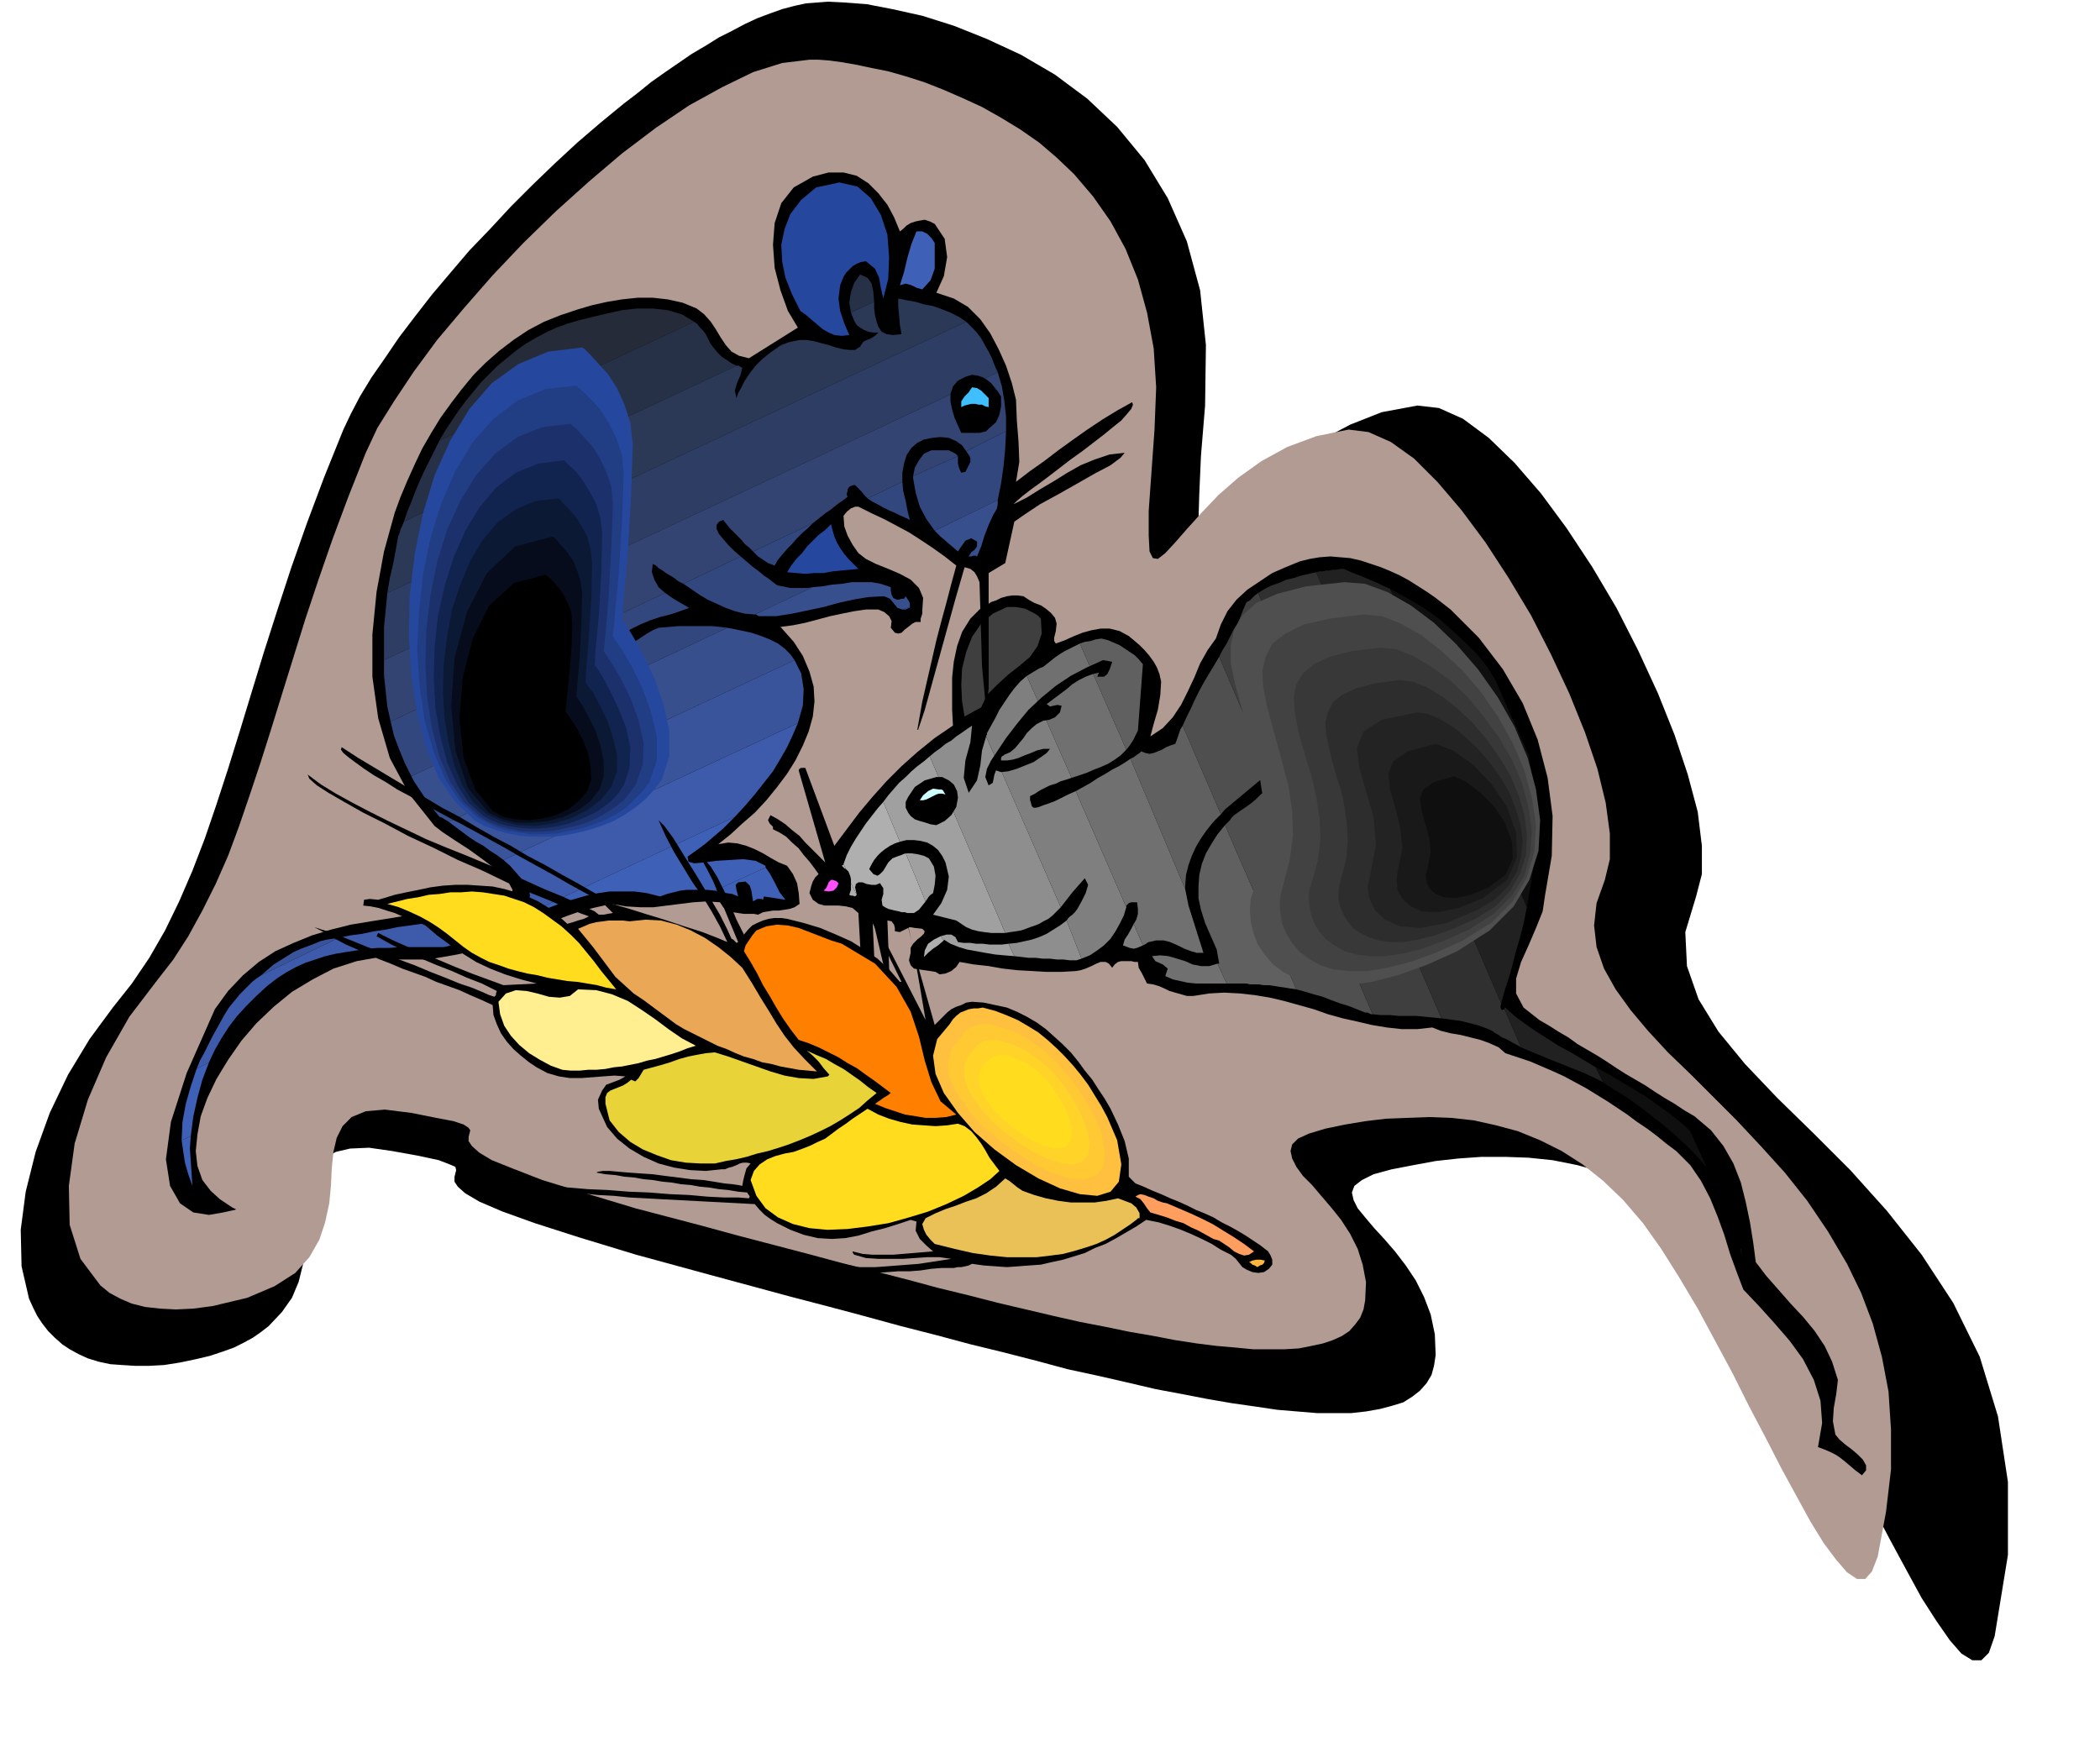 <svg xmlns="http://www.w3.org/2000/svg" fill-rule="evenodd" height="2.107in" preserveAspectRatio="none" stroke-linecap="round" viewBox="0 0 2532 2107" width="2.532in"><style>.pen1{stroke:none}.brush2{fill:#000}.brush5{fill:#afafaf}.brush11{fill:#4f4f4f}.brush12{fill:#3f3f3f}.brush15{fill:#0f0f0f}.brush31{fill:#3f60b7}.brush32{fill:#26479e}.brush39{fill:#ffdd1e}</style><path class="pen1 brush2" d="m414 518-23 57-21 56-19 54-17 52-16 50-15 49-14 46-14 45-14 43-14 41-15 39-16 37-17 35-19 33-21 31-23 29-28 38-26 43-22 46-17 47-12 48-6 46 1 44 9 39 5 11 5 10 6 9 7 9 8 8 9 8 9 6 11 6 11 5 13 4 14 3 14 1 16 1h17l18-1 19-3 19-4 17-4 15-5 14-5 12-6 11-6 10-7 9-7 16-17 12-17 8-19 5-20 3-19 2-20 1-19 1-18 2-16 4-15 5-13 9-10 13-7 17-4 23-1 28 4 33 6 23 5 13 5 7 3 1 4-1 4-1 4v6l4 6 9 8 17 10 28 12 39 14 53 17 69 21 88 24 48 13 48 13 46 12 45 12 44 12 43 11 41 11 41 10 39 10 37 10 37 8 35 8 34 8 32 6 31 6 29 5 28 4 27 4 24 2 24 2h41l18-2 17-3 15-4 13-4 11-7 9-7 8-9 6-10 3-11 2-13-1-25-5-24-8-21-10-20-12-18-13-17-13-15-12-13-11-13-9-11-5-10-2-9 3-8 9-7 14-7 22-6 26-5 27-5 27-3 28-2h29l28 1 29 3 30 6 29 8 28 12 29 14 28 18 27 22 27 25 25 30 25 34 24 38 23 41 24 42 23 43 22 43 22 42 21 40 20 37 18 33 18 28 16 23 14 16 13 8h11l9-9 7-20 16-98v-88l-12-79-22-72-32-65-38-58-42-53-44-49-45-45-43-42-39-41-32-39-24-39-14-40-2-41 13-43 7-27v-34l-5-41-12-45-16-48-20-50-24-52-26-51-29-49-31-47-31-42-32-37-31-30-31-23-29-13-26-3-43 8-38 15-34 18-30 22-26 23-23 23-19 21-15 18-13 14-10 7h-7l-4-9-2-20 1-33 2-46 5-61 1-73-7-66-16-59-23-52-28-46-33-40-36-34-39-29-41-24-41-19-40-16-38-12-36-8-31-6-27-2-20-1-13 1-13 1-14 3-15 4-14 5-16 6-15 7-15 8-16 8-16 10-17 10-16 11-16 11-17 12-16 13-17 13-28 23-28 24-27 25-27 26-26 26-25 27-25 26-23 27-22 26-21 27-19 25-17 25-16 23-14 23-11 21-9 19z"/><path class="pen1" style="fill:#b29b93" d="m441 546-21 53-19 51-17 49-16 48-14 45-14 45-13 42-13 41-13 39-13 38-13 35-15 34-16 32-17 31-18 28-21 27-32 42-28 49-22 51-16 53-7 51 1 47 13 41 24 32 11 9 13 7 14 6 16 4 18 2 19 1 21-1 23-3 42-10 33-14 25-16 17-19 12-21 7-21 5-23 2-21 1-21 2-20 4-17 7-14 11-11 17-7 23-2 32 4 30 6 21 4 12 4 6 4 2 3-1 4-1 4v5l4 6 9 8 15 9 25 10 36 14 49 15 63 19 80 21 44 12 42 11 42 11 41 11 40 10 39 10 37 10 37 9 35 9 34 8 34 8 31 7 31 6 29 6 29 5 26 5 26 4 24 3 23 2 21 2h38l17-1 15-3 14-3 12-4 11-5 9-6 7-8 6-8 4-10 2-11 1-22-4-21-6-19-9-18-11-17-12-15-12-14-11-13-11-11-8-11-5-10-2-9 2-8 7-7 13-6 20-6 24-5 24-4 25-3 26-1 27-1 26 1 27 3 27 6 26 7 27 11 26 13 25 16 25 20 24 23 24 28 22 31 22 35 22 37 21 39 21 39 20 40 20 38 19 37 18 33 17 31 16 26 15 20 13 15 12 8h10l8-9 7-18 10-54 6-51v-48l-3-46-8-42-11-40-14-37-17-35-23-39-25-37-27-34-29-32-29-31-28-28-28-28-27-26-24-26-21-25-18-25-14-25-9-26-3-26 3-27 10-28 6-25v-31l-5-37-10-41-15-44-19-47-22-47-24-47-27-45-28-43-29-39-29-34-28-28-28-20-27-12-24-3-39 8-35 13-31 17-28 20-24 21-20 21-18 20-14 16-12 13-9 7-6-1-4-8-1-19v-30l3-42 4-56 2-51-3-47-8-43-11-40-15-37-18-33-21-30-23-27-21-20-21-18-23-16-23-14-23-13-24-11-23-10-23-9-22-7-21-6-20-4-19-4-17-3-15-2-13-1h-11l-33 4-35 11-37 18-40 22-40 27-41 31-40 34-40 36-39 38-37 39-35 40-32 38-28 38-24 36-20 32-14 30z"/><path class="pen1 brush2" d="m1149 875-1-19v-39l2-19 4-19 6-17 10-16 13-13 6-3 6-4 6-2 6-3 7-2 7-1h6l7 1 6 4 7 4 8 3 6 4 6 5 5 6 2 7-1 9-1 4-1 4v4l2 3 11-4 11-5 10-4 11-3 11-2h11l12 3 11 6 6 5 7 6 6 6 6 7 5 7 4 7 3 8 2 9-1 16-3 18-5 17-4 15 15-10 12-13 10-15 8-16 8-17 7-17 9-16 10-14 6-17 8-16 11-14 13-12 15-10 15-10 16-7 17-7 12-3 12-2 13-1 12 1 12 1 13 3 12 4 12 4 12 5 11 5 11 6 11 7 11 7 10 7 9 7 9 7 34 34 29 38 24 41 18 44 12 46 6 46-1 48-8 47-3 20-8 20-9 21-9 20-6 20v18l9 17 19 15 12 7 11 7 12 7 11 8 12 7 12 7 11 7 12 8 11 7 12 7 12 7 12 8 11 7 12 7 12 8 12 7 20 17 15 19 12 21 9 23 6 24 5 24 4 25 3 23 13 17 15 17 14 16 15 16 14 17 12 18 9 19 7 22-2 17-3 17-1 16 3 16 5 6 7 6 8 6 7 6 6 6 4 7v6l-5 6-8-6-7-6-6-5-5-4-6-4-6-3-7-3-8-3 5-29-2-27-8-25-13-25-16-22-19-22-19-21-18-19-8-21-8-22-7-23-8-22-9-22-11-21-13-19-17-17-12-9-11-9-12-9-12-8-12-9-12-8-12-8-13-8-13-8-13-7-13-7-13-6-14-6-14-6-15-5-15-5-8-7-11-5-11-4-12-3-12-3-12-2-12-3-10-4-18 2h-19l-18-2-18-3-17-4-18-4-18-5-17-6-18-5-18-5-17-4-18-3-18-2-19-1-18 1-19 3h-8l-7-2-7-2-7-2-6-3-7-3-7-2-7-1-3-6-3-6-4-7-1-7h-4l-4-1h-12l-4 1-4 3-3 4-4-5-4-2h-6l-5 2-6 3-7 3-6 2-6 1-17 1h-18l-17-1-18-1-18-2-17-3-18-2-17-3-4 6-6 5-7 3-7 1-5-3-6-1-7-1-7-1-6-1-4-4-2-6 2-9v-6l3-5 5-5 5-4 3-3 1-3-3-3-9-1-6-1-6 3-6 3-6-1v-4l-1-4-3-4-5-1 3 83 6 61 5 38 4 14 1-11-5-36-11-62-21-90 2 44 3 78-1 73-8 31-13-232-7-6-8-2-9-1h-17l-7-2-7-5-4-8 2-8 2-6 3-5 4-4-5-7-6-8-7-8-6-8-8-7-7-7-8-5-8-4v-3l-4-4-2-4 3-6 9 5 9 6 8 7 9 7 7 8 8 8 8 8 8 8-32-111 1-2 2-1h5l35 94 15-20 15-20 16-19 17-19 18-18 19-17 21-17 22-15z"/><path class="pen1" style="fill:#ff4fff" d="M1002 1061h2l3 1 2 1 2 2-2 5-4 4-6 1-6-1 3-3 2-4 1-3 3-3z"/><path class="pen1 brush5" d="m1017 1042 3 6-2-1-1-1-1-1-1-1 1-1h1v-1zm9 23 7 14-2 2-3-1h-2l-2-1 1-3 1-3v-8z"/><path class="pen1 brush5" d="m1033 1079-7-14v-5l-1-4-2-5-3-3-3-6 4-11 5-10 6-10 6-9 6-9 7-9 7-9 7-8 20 48-6 2-6 3-6 4-5 4-4 4-4 5-3 5-3 6 5 6 5 2 3-2 4-4 3-5 3-5 5-5 5-2 3-1 3-1 2-1 3-1 24 58-4 5-4 5-6 4h-8l-3-1h-4l-3-1-5-1-4-1-4-1-4-2-3-2-1-7 2-7v-7l-4-6-5 2h-5l-6-1-5-2h-5l-3 2-1 4 2 9zm101 50 4 5-7 6-6 4-6 5-5 5 1-8 4-8 7-5 8-4z"/><path class="pen1" d="m1138 1134-4-5 7-2h6l5 3 3 6 7 1h8l7 1h8l8 1h15l8-1 7 15-12-1-11-1-12-2-11-2-11-2-10-3-10-4-8-5v1zm-22-47-24-58h7l7 1 8 2 6 3 6 10 2 11-1 11-2 10-3 2-2 2-2 3-2 3zm-31-72-20-48 6-8 7-8 6-7 8-7 7-7 7-6 8-6 7-6 91 213h-17l-8-1-7-1-8-2-7-3-6-4-6-4-28-7 10-14 7-16 2-16-4-17-4-8-5-7-6-5-7-4-8-2-8-1h-9l-8 2z" style="fill:#a0a0a0"/><path class="pen1" d="m1223 1153-7-15 10-1 9-2 9-2 9-3 9-4 8-5 8-5 8-6 18 46-3 1-3 1h-8l-8-1h-8l-8-1h-9l-8-1h-9l-8-1-9-1zm-11-28-91-213 6-5 7-5 6-5 7-4 6-5 6-4 7-5 6-4-2 20-6 22-2 21 6 18 10-15 4-18 2-18 5-17 90 206-5 5-5 5-5 4-6 3-5 3-5 2-6 2-5 2-6 2-6 1-7 1-6 1z" style="fill:#8e8e8e"/><path class="pen1" d="m1304 1156-18-46 3-4 4-3 3-3 3-4 5-9 5-10 3-10-4-8-8 9-7 8-7 9-7 9-90-206v-1l1-1v-2l5-9 5-9 5-10 6-9 6-9 6-8 7-8 8-7 54 123-6 2-7 2-6 3-7 2-6 3-6 3-6 4-6 3v5l1 3 1 4 2 2h3l4-1 5-2 6-2 8-3 8-4 8-4 9-4 61 140-3 10-5 10-5 9-6 9-8 8-8 6-9 6-10 4zm63-42 11 26-7 3-4 1-5-1-8-3 2-7 4-6 4-7 3-6z" style="fill:#7f7f7f"/><path class="pen1" d="m1378 1140-11-26 3-5 2-7v-6l-1-8h-7l-3 1-3 3v2l-61-140 9-5 9-5 9-6 9-5 8-5 8-4 8-5 6-4 66 157 4 20 6 19 6 19 6 19h-8l-7-2-8-3-8-4-9-4-8-2h-9l-9 2-2 1-1 1-2 1-2 1zm-86-202-54-123 5-3 5-3 5-3 5-2 5-4 5-4 5-4 6-4 5-3 6-3 6-3 6-3 56 128-7 7-7 5-8 5-9 4-8 3-9 4-9 3-9 3zm176 224 11 24h-37l-10-1-9-2-9-2-9-4 3-9-6-5-9-4-4-6 10-1 10 1 10 3 10 3 9 4 10 2h10l10-3z" style="fill:#707070"/><path class="pen1" d="m1479 1186-11-24h2l-3-17-7-16-7-16-5-16-3-14v-14l1-14 3-13 5-13 7-12 7-11 9-11 86 198-7-1-6-1-7-1-6-1-7-1h-6l-7-1h-10l-4-1h-24zm-50-114-66-157 4-2 4-3 3-2 2-2 5 2 5 1 5-1 5-2 5-2 5-3 5-2 6-2 2-5 2-6 2-6 3-5 46 107-9 9-8 10-7 10-6 10-5 11-4 11-3 12-1 13v4zm-71-168-56-128 6-2 7-1 6-2 7-1 8 2 7 3 7 3 6 4 6 4 6 4 5 5 5 6-6 80-3 6-3 6-4 6-4 5z" style="fill:#606060"/><path class="pen1 brush11" d="m1563 1193-86-198 3-3 3-3 2-3 3-3 7-5 6-4 7-5 6-5 5-5 6-5 5-5 4-6-3-3-4-1-5 1-3 1-6 5-6 5-6 5-6 5-6 5-6 5-6 5-5 6-46-107 5-11 5-10 5-11 5-10 6-11 6-10 6-10 6-10 185 431h-2l-2-1-2-1h-3l-10-4-10-4-10-3-11-4-10-4-11-3-10-3-11-3z"/><path class="pen1 brush12" d="m1655 1223-185-431 4-8 5-8 4-8 4-8 5-8 4-9 3-8 4-9 4-2 3-3 3-3 4-3 221 513-10-1-10-1-11-1h-21l-10-1h-11l-10-1z"/><path class="pen1" style="fill:#303030" d="m1738 1228-221-513 8-5 8-4 9-3 9-4 9-2 9-3 9-2 9-2 223 520-1 4 1 3 1 1 3-1 20 46-5-3-4-2-5-3-4-2-5-2-4-3-4-2-4-3-7-3-8-3-7-2-8-2-8-2-8-1-7-1-8-1z"/><path class="pen1" d="m1834 1263-20-46v-2h1l11 10 12 9 13 9 14 9 14 9 15 8 15 9 15 9 9 18-12-6-13-6-13-5-12-5-13-5-12-5-12-5-12-5zm-24-53-223-520 4-1h4l4-1h4l4-1h4l5-1h4l7 3 7 3 8 3 7 3 7 3 7 3 6 3 7 3 165 384-4 20-5 19-5 17-4 16-4 14-4 12-3 10-2 8z" style="fill:#212121"/><path class="pen1 brush15" d="m1933 1305-9-18 15 8 15 9 15 9 15 9 14 10 14 10 14 11 12 11 20 44-12-14-13-13-13-12-14-12-14-11-14-11-14-10-14-9-4-2-4-3-5-3-4-3zm-92-211-165-384 22 12 20 12 18 13 16 14 15 14 14 14 12 15 10 16 40 90 8 49 1 47-4 46-7 42zm257 410 2 3v8l-2-11z"/><path class="pen1 brush2" d="m2100 1507-2-3-3-30-2-17-4-16-6-14-6-14-8-14-10-12-10-12-11-11 20 44 9 11 7 12 7 12 6 12 5 13 4 13 3 13 1 13zm-257-597-40-90 7 11 6 11 6 11 5 11 5 12 4 11 4 11 3 12zm-707 27 8 4 6 5 4 8 1 8-2 11-6 10-8 7-10 5-7-1-6-2-7-2-6-2-5-4-3-4-3-6v-7l3-6 4-6 4-6 6-4 6-4 7-2 7-2h7z"/><path class="pen1" style="fill:#ceffff" d="M1132 952h3l2 1 1 2 2 3-4-1h-4l-3 1-4 2-4 2-4 2-4 1h-4l4-6 6-5 6-3 7 1z"/><path class="pen1 brush12" d="M1214 732h11l6 1 5 1 6 3 4 2 5 3 4 4 1 18-5 15-9 13-13 11-14 11-13 12-12 12-7 15-20 11-3-18-1-20 1-20 5-20 7-18 11-16 14-12 17-8z"/><path class="pen1 brush2" d="m1330 796 11 2-3 9-3 6-4 3h-8l2-5-8 2-8 3-8 4-8 5-7 6-8 6-8 6-8 6 4 3 4-1 5-1 5 1-2 8-6 6-7 3-7 1-8 4-6 5-6 6-4 6-5 6-5 6-6 5-7 3-1 1-2 1-1 2v3h7l7-1 7-2 7-3 8-3 7-3 8-2h8l-4 5-7 5-9 6-10 4-10 4-10 3-9 1-6-2-2 5-1 5-1 5-5 3-4-10 2-10 5-10 6-9 12-18 13-17 14-17 16-15 17-14 18-12 19-10 20-9z"/><path class="pen1 brush11" d="m1621 702-46 5-35 9-25 11-17 15-10 17-4 19v22l5 24 7 26 8 28 8 30 7 30 5 32 1 33-4 34-9 35-4 12-1 13 1 14 3 13 5 14 8 12 10 12 13 10 15 8 19 5 21 3h25l27-4 31-8 34-12 38-17 39-25 29-29 19-32 11-35 2-37-5-37-10-38-16-38-20-35-24-34-26-30-27-26-28-21-28-16-27-10-25-2z"/><path class="pen1" style="fill:#424242" d="m1644 741-41 5-31 7-22 11-16 12-8 16-4 17 1 19 4 21 6 23 7 25 7 26 7 27 4 28 1 29-4 30-8 31-3 11-1 11 1 12 2 12 5 12 7 11 9 11 11 8 14 8 16 5 19 2h22l24-4 27-7 31-11 33-15 35-22 25-25 17-29 9-31 2-32-5-33-9-33-14-33-18-32-20-29-23-27-25-23-24-19-25-14-23-9-22-2z"/><path class="pen1" style="fill:#383838" d="m1665 781-35 4-27 7-19 9-13 11-8 13-3 15 1 17 3 18 5 20 6 21 7 22 5 23 4 25 1 25-3 26-7 26-3 9-1 11 1 10 2 11 4 10 6 10 8 9 10 7 12 7 14 4 16 2h19l21-3 24-6 27-10 29-13 30-19 22-22 15-24 7-27 2-27-4-29-8-29-12-28-16-27-18-25-20-24-21-20-22-16-22-13-20-8-19-2z"/><path class="pen1" style="fill:#2d2d2d" d="m1688 820-30 4-23 6-17 8-11 9-6 12-3 12 1 14 3 15 4 17 5 18 6 18 4 20 3 20 1 22-2 22-6 22-2 8-1 9v9l2 9 4 9 5 8 6 8 9 6 10 5 12 4 14 2h16l18-3 20-5 22-8 25-11 26-16 18-19 12-21 7-22 1-24-3-24-7-24-10-24-14-23-15-21-17-20-18-17-18-14-18-11-17-7-16-2z"/><path class="pen1" style="fill:#232323" d="m1709 859-43 9-22 14-8 20 3 24 8 28 9 31 3 34-7 36-3 14 2 14 7 15 12 11 18 8 25 2 31-6 38-16 21-13 16-16 10-17 5-18 2-19-3-20-6-20-8-20-11-18-13-18-14-16-15-14-15-12-15-9-14-6-13-2z"/><path class="pen1" style="fill:#191919" d="m1731 897-34 9-17 12-6 15 2 19 6 21 6 24 3 26-6 28-1 11 1 11 6 11 10 9 14 6 19 1 24-5 30-12 29-22 12-27-1-30-11-31-19-28-22-23-24-17-21-8z"/><path class="pen1 brush15" d="m1753 936-24 7-13 9-4 11 2 14 4 15 5 17 2 18-4 21-2 7 1 9 4 8 7 6 10 4 14 1 18-4 22-9 20-15 9-19-1-21-8-22-13-20-17-17-17-13-15-7z"/><path class="pen1 brush2" d="m259 1217 16-22 18-19 19-16 20-13 22-10 22-9 23-7 24-6 24-4 25-4 24-4 25-3 24-4 25-4 23-5 23-6 2-8-6-11-12-12-17-13-18-13-17-11-15-10-9-7-31-39-23-43-14-48-7-50v-51l5-51 9-49 13-47 7-19 8-19 9-20 9-19 11-19 11-18 13-18 13-17 14-17 15-15 16-14 17-13 18-12 19-10 20-8 21-7 17-5 18-4 18-3 19-2h18l18 2 18 4 17 7 9 7 8 9 6 9 6 10 6 9 7 8 9 5 12 3 59-37-12-20-9-25-7-27-2-28 2-26 8-24 15-19 23-13 19-5h18l16 4 14 9 12 12 11 14 8 15 7 17 4-3 4-4 5-3 6-2 5-1 6-1 6 2 6 3 12 18 3 22-4 23-9 20 21 7 17 10 15 15 12 17 10 19 9 20 7 21 5 20 1 25 2 25 1 25-4 24 17-13 17-12 17-13 18-13 17-12 18-12 18-11 18-10 1 3-2 5-5 6-7 8-10 8-11 9-13 10-13 10-14 10-13 10-13 10-12 9-11 8-9 7-7 6-4 4 16-8 16-10 17-10 16-10 16-9 17-7 18-6 18-2-5 6-12 9-19 10-21 12-23 13-22 12-18 12-13 9-11 50-20 12v139l-3 27-5-54-3-101-3-7-3-5-5-4-7-2-11 38-13 47-13 47-11 40-8 24h-1l6-34 17-74 6-23 6-22 6-23 6-22-14-11-14-10-15-10-14-9-15-8-15-8-15-7-16-8h-4l-5 2-5 4-4 5 1 13 4 11 6 11 7 10 9 7 12 6 15 6 14 6 13 7 10 10 5 12-1 15v4l-1 3-1 3v4h-6l-4 2-5 4-4 3-4 4-4 1-4-1-5-6 1-8-3-6-6-5-7-3h-15l-14 2-15 3-14 3-15 4-15 4-15 3-15 2 16 18 11 17 8 19 5 18 1 18-2 18-5 18-7 17-9 18-10 16-12 16-13 16-14 15-15 13-14 13-15 12 12-2 11 1 11 3 10 4 10 5 10 6 9 5 10 4 7 10 5 11 2 12 1 13-6 4-6 2-6 1-7 1h-7l-6 1-6 1-6 3-5-1h-12l-7-1-6-1-7-2-5-4-4-6-16-1-16 1-16 2-16 2-16 2h-16l-17-1-18-3-18 4-17 4-17 6-16 6-17 6-17 7-16 6-17 6-16 6-17 6-18 4-17 3-18 3h-38l-20-3-28 5-28 9-25 13-25 15-22 18-21 20-18 21-16 23-14 23-11 23-8 22-4 22-2 20 2 18 6 17 10 13 11 10 9 6 6 4 4 2h1l-2 1-5 1-9 2-17 3-19-3-16-11-12-21-5-32 6-45 19-59 34-77z"/><path class="pen1" style="fill:#262b3a" d="M837 388 530 531l7-12 8-12 8-12 9-12 9-11 9-11 10-10 10-10 11-9 11-9 11-8 12-7 13-7 13-6 14-5 14-4 16-4 17-4 18-4 18-2h19l18 2 17 5 15 9z"/><path class="pen1" d="m530 531 307-143 4 3 3 4 4 4 3 4 3 6 3 6 4 5 4 5 5 5 6 4 6 4 6 3-401 188 4-12 5-12 5-13 5-12 6-13 6-12 6-12 6-12zm524-167-28 13-2-12 2-13 4-11 7-10 9 4 5 7 2 10 1 12zm-109 51-6 3 1-1 2-1 1-1h2z" style="fill:#263047"/><path class="pen1" style="fill:#2b3856" d="m487 629 401-188h3l1 1 2 1h1l-2 9-4 9-3 10 2 9 2-6 4-7 4-8 6-9 7-9 8-8 10-8 10-7 6-3 5-2 4-1 5-1 5-1h9l6 1 5 1 7 2 8 2 9 3 8 2 8 1h7l6-4 4-6 4-2 5-2 5-3 4-4h-6l-6-1-5-2-5-3-4-3-3-5-2-5-2-5 28-13v8l1 8 2 8 2 6 4 6 6 3 8 1 10-1-2-11-1-12-1-10v-10l10 2 11 2 10 3 11 2 11 4 10 4 10 5 9 6-698 327 3-18 4-17 3-16 3-17 2-5 1-4 2-4 2-5z"/><path class="pen1" style="fill:#2d3d63" d="m467 715 698-327 6 6 6 6 6 8 5 9 4 7 4 8 3 8 4 9-740 347v-40l2-20 2-21z"/><path class="pen1" d="m463 796 740-347 5 17 3 18 2 18v18l-48 24-5-7-7-5-9-4-10-1-10 1-10 2-8 4-7 6-6 9-3 10-2 11v11l-42 20-4-4-3-4-4-4-4-4h-2l-3 1-2 1-2 3v2l-1 3v2l1 2-5 4-6 4-5 4-5 4-6 4-5 4-5 4-5 4-72 34-5-5-5-4-4-5-5-5-4-4-5-5-4-5-4-5-5 2-3 4v5l3 6 5 6 6 7 7 7 8 7-69 33-6-3-5-4-5-3-5-3-4-3-5-3-3-3-4-2-1 10 3 9 5 9 8 7-331 155-4-18-2-19-2-19v-18zm692-246-54 24 2-10 5-9 6-8 9-4h21l4 2 4 2 3 3z" style="fill:#334472"/><path class="pen1" d="m471 870 331-155 7 5 8 5 7 4 7 4-11 4-12 4-12 3-12 4-12 5-12 6-10 7-9 10 7 2h7l6-2 7-4 6-4 6-4 7-4 7-3 12-1 12-1h41l9 1 9 1-381 179-8-16-7-17-6-16-4-17zm353-166 69-33 7 6 7 6 8 6 6 5 6 4 5 4 4 3 2 1 5 1 5 1 5 1h21l6-1-70 33-12-1-12-3-11-4-11-5-11-5-10-6-10-7-9-6zm84-39 72-34-6 6-7 6-6 6-6 7-6 6-6 7-5 6-4 7-8-3-6-4-6-4-6-6zm138-64 42-20 1 11 3 12 2 11 3 12-6-3-7-3-6-3-7-3-6-3-7-4-6-3-6-4zm55-27 54-24v9l1 4 1 3 2 4 5-1 2-4 2-4 2-4v-4l-1-3-2-3-2-3 48-24-1 21-2 21-3 21-4 20-76 37-10-14-8-15-5-17-3-17v-3z" style="fill:#33477f"/><path class="pen1" d="m496 936 381-179 15 3 14 3 12 4 10 4 10 5 8 6 7 7 5 7-417 195-3-2-2-1-3-2-3-1-5-6-5-6-4-6-5-7-4-6-4-6-4-6-3-6zm414-195 70-33 12-1 11-2 12-1 12-2h24l11 2 12 4v4l1 5 2 4 4 2h3l3-1h3l2-3 2 3 2 3 1 3v4l-9 3-6-2-4-5-5-6-7-3-19 1-18 3-18 4-18 5-19 4-19 4-19 3h-21l-2-1-1-1h-2zm217-101 76-37v5l-1 5-2 4-2 3-6 13-5 13-4 13-5 12-2-1h-2l-3 1h-3l3-5 4-3 3-4v-6l-7-4-7 3-5 7-4 6-7-6-7-6-7-6-7-7z" style="fill:#384f8e"/><path class="pen1" d="m541 991 417-195 8 16 3 19-1 20-6 21-355 165-8-6-8-5-8-6-9-5-9-6-8-6-8-6-8-6zm547-256 9-3v1h-1l-2 1-2 1h-4zm-680 396-93 45 8-7 7-6 8-5 8-5 8-5 9-4 8-3 8-3 7-3 8-2 7-1 7-1z" style="fill:#3a549b"/><path class="pen1" style="fill:#3d5baa" d="m315 1176 93-45 14-3 15-2 14-3 14-2 14-3 15-2 14-2 14-2 14-3 14-2 14-3 14-2 13-3 14-3 14-3 13-3 5-3 2-7-1-6-2-6-7-8-7-8-7-8-8-7 355-165-6 14-7 15-8 14-9 15-11 14-11 14-12 14-12 13-312 146-5 2-5 1-5 2-4 1-5 1-5 1-5 2-5 1h-52l-13 1h-14l-13 1-13 2-13 2-12 2-13 3-12 4-12 4-11 5-11 6-11 7-13 10-13 12-12 12-11 12-10 13-9 14-8 14-7 15-15 8 4-10 5-9 5-10 5-10 5-9 5-9 5-9 5-8 4-5 5-6 4-5 5-5 5-5 5-5 5-4 6-4z"/><path class="pen1 brush31" d="m237 1289 15-8-8 21-6 22-5 23-3 23-11 5 1-22 4-22 6-21 7-21zm337-158 312-146-7 7-7 7-7 6-7 6-7 6-8 6-7 5-7 5 1 6 7 2 12-1 15-2 16-1 16-1 15 2 12 6v2l-61 28-9-1h-25l-8 1-8 2-8 2-8 3-16-4-15-2h-30l-14 2-14 3-14 4-14 4-13 5-13 5-13 6-13 6-14 5-13 6-13 5-13 5z"/><path class="pen1 brush31" d="m219 1375 11-5-1 15 1 15 1 15 1 15-5-14-4-14-2-13-2-14zm643-301 61-28 5 7 6 11 6 12 7 9-26-4-1 4-2-1h-5l-5 3-1-6-1-7-2-6-5-5-9 1-3 3 1 6 2 8-7-3-7-1-7-2-7-1z"/><path class="pen1 brush32" d="m984 226 28-6 22 5 16 14 12 20 8 24 2 27-1 26-6 24-3-13-2-12-5-11-11-9-6 1-5 2-5 3-4 4-4 4-3 5-2 5-2 5-2 16 2 15 5 15 6 14-9 1-9-1-7-3-7-4-7-6-6-5-7-6-7-5-10-20-8-20-4-20-1-20 4-19 7-18 13-17 18-15zm18 406 2 8 2 7 3 7 4 7 5 7 5 6 6 6 6 6-10 1-11 1-10 1-11 2h-11l-11 1-11-1-11-1 5-8 6-8 7-7 6-8 7-7 7-7 8-6 7-7z"/><path class="pen1 brush31" d="M1105 279h7l6 3 5 5 4 6v31l-5 14-10 11-7-2-6-3-7-2-7 2 5-16 4-17 5-17 6-15z"/><path class="pen1 brush2" d="m1165 454 7-2 7 1 6 2 5 3 5 4 4 5 4 5 4 6v12l-2 10-4 9-9 8-3 3-4 1-4 1h-22l-4-9-4-9-3-10-2-10v-9l3-9 6-7 10-5z"/><path class="pen1" style="fill:#3fbfff" d="m1172 467 6 1 5 3 4 4 5 5v11l-4-1-4-2h-4l-4-1h-5l-4 1-4 1-4 2v-7l4-6 5-5 4-6z"/><path class="pen1 brush32" d="m702 419-41 5-36 15-32 23-27 31-23 38-19 42-14 46-10 49-6 50-1 49 3 48 7 46 11 41 15 36 20 29 23 22 12 7 14 5 14 4 15 3 16 1h17l16-1 17-3 16-4 16-5 15-6 14-8 13-9 12-10 10-11 9-12 9-28v-31l-7-32-11-31-13-28-13-23-9-15-4-5 2-24 5-57 4-69 2-62-3-25-7-22-9-20-11-17-12-13-9-10-7-7-3-2z"/><path class="pen1" style="fill:#213d84" d="m695 465-37 4-34 14-29 22-25 28-21 35-17 39-13 42-9 44-5 46-2 45 3 44 6 41 11 38 14 33 17 26 22 20 11 6 12 6 14 4 14 2 14 2h15l15-1 15-3 15-3 15-5 13-5 14-7 12-8 10-10 10-10 8-11 9-26v-29l-7-29-10-28-12-25-12-21-9-13-3-5 2-22 5-52 4-64 2-57-2-23-7-21-9-18-10-16-11-12-9-9-7-6-2-2z"/><path class="pen1" style="fill:#1c306b" d="m688 511-34 4-30 12-27 20-23 26-19 31-16 35-12 39-8 40-5 42-1 41 2 40 6 38 9 34 13 30 16 24 20 18 10 6 12 5 12 3 13 3 13 1h14l13-1 14-3 14-3 13-4 12-5 12-7 11-7 10-8 8-10 7-10 8-23 1-26-6-27-9-25-11-23-11-19-8-12-3-5 2-20 4-47 3-58 2-52-2-21-6-18-8-17-9-14-10-11-8-9-6-5-2-2z"/><path class="pen1" style="fill:#11234f" d="m680 555-31 4-27 11-24 18-20 24-17 28-14 32-11 35-8 36-4 38-1 37 2 36 6 34 8 31 12 27 14 22 18 16 9 5 10 4 11 3 12 2 12 1h12l12-1 13-2 12-3 11-4 12-5 10-5 10-7 9-7 8-9 6-9 7-21 1-24-5-24-9-23-10-21-9-17-7-11-3-4 1-18 4-42 3-52 1-47-2-18-5-17-8-15-8-13-8-11-8-7-5-5-2-2z"/><path class="pen1" style="fill:#0c1935" d="m673 601-27 3-24 10-22 16-18 21-15 25-12 29-10 30-6 33-4 33-1 33 2 32 5 30 7 28 10 24 13 20 16 14 17 8 20 5 21 1 22-3 21-6 20-10 16-12 13-16 7-19v-20l-5-21-7-21-9-18-8-15-7-9-2-4 1-16 3-38 3-47 1-42-2-17-4-15-7-13-7-11-8-9-7-7-4-5-2-1z"/><path class="pen1" style="fill:#070c1c" d="m666 647-45 12-34 32-24 47-15 55-4 58 5 54 15 45 25 30 15 7 18 5h19l20-2 19-5 17-8 15-11 11-14 5-16v-18l-4-19-6-18-8-16-7-13-6-9-2-3 1-14 3-33 2-41 1-37-2-14-4-13-5-12-7-10-7-8-5-6-4-4-2-1z"/><path class="pen1 brush2" d="m658 693-38 10-30 27-20 40-12 47-4 50 5 47 14 38 21 26 13 7 15 3 16 1 16-2 16-4 15-7 13-10 10-12 5-14-1-16-3-16-6-15-7-14-7-11-5-7-2-3 1-12 3-29 3-35 1-30-1-13-4-11-5-10-6-9-6-7-5-5-4-3-1-1z"/><path class="pen1 brush2" d="m923 1528 1-3 2-2h3l3 1 14 1 14 1 13 1 14 1h68l14-1 13-1 13-1 13-1 13-2 13-2 13-2-14-2h-15l-15 1-14 1h-30l-15-1-14-4-1-1-1-2v-1l12 3 12 1h25l12-1 12-1 12-1 12-1-8-7-8-8-5-10 1-11-7-2-15 5-16 5-16 4-16 5-16 3-16 1-17-1-17-4-8-3-8-3-8-4-8-4-8-5-7-5-6-6-6-7-19-1-19-1-19-1-19-1-19-1-19-1-18-1-19-1-19-2-19-1-19-2-18-2-19-2-19-2-18-2-19-3h10l12 1 15 1 19 1 21 1 23 2 24 1 25 2 25 1 25 2 23 1 22 2 20 1h17l13 1 1-2-1-2-1-1-1-2-11-1-12-2-11-1-12-2-11-1-11-2-12-1-11-2-11-1-12-2-11-1-11-2-12-1-11-2-12-1-11-2 2-1 6-1h8l11 1 12 1 14 1 15 1 15 2 16 2 15 2 15 1 13 2 12 2 10 1 7 1 5 1 1-6 2-8 2-7 5-6-4-1h-5l-4 1-4 2-5 2-4 1-5 2h-4l-19 2-19-1-19-3-19-5-18-8-17-10-15-12-12-14-5-11-5-11-1-11 5-11 5-7 8-3 8-3 7-4-13-1-14 1-13 1-13 1h-14l-13-2-14-4-13-7-9-6-10-8-9-8-8-9-7-10-5-11-4-11-1-12-13-6-14-6-13-6-14-5-14-5-13-6-14-5-14-5-14-6-13-5-14-6-13-6-14-6-13-7-12-7-13-7 3 1 6 2 10 3 13 5 15 6 17 7 19 7 19 8 19 7 19 8 18 7 17 7 15 5 12 5 9 4 6 2 1-1 1-1v-2l1-3-18-9-18-7-18-8-18-7-19-8-18-8-18-9-18-10 2-4 18 9 18 8 19 8 19 8 19 8 20 8 19 7 19 7 40-2-19-5-19-6-18-7-17-8-16-10-16-11-15-11-14-12-9-4-9-3-10-4-9-4-10-3-9-3-10-2-9-1 1-7 7-1 10 1 7-2 13-4 14-3 15-3 14-3 15-2 15-1h15l15 1 15 1 14 3 14 4 14 5 13 6 13 8 11 9 11 10 7-2 6-2 7-2 6-3-11-4-16-6-20-9-25-10-27-12-29-14-30-13-30-15-30-14-28-15-26-13-23-13-19-11-14-9-9-8-2-5 16 12 18 11 20 11 21 11 22 11 23 11 23 11 24 10 25 10 24 10 24 10 23 10 22 10 22 9 20 9 19 9 5 4h6l5-1 6-1-13-13-20-11-20-11-19-11-20-11-20-11-19-11-20-11-20-11-4-2-7-4-10-5-11-6-13-7-14-8-15-8-15-8-14-9-14-8-12-8-11-8-8-6-6-5-3-4 1-3 20 13 20 12 20 12 20 12 21 12 20 12 21 11 20 12 21 12 21 11 20 12 21 11 21 12 20 11 21 12 20 12 6 2 14 4 19 6 23 7 24 8 22 7 18 7 12 5-9-19-10-18-11-18-12-17-11-18-11-18-10-19-9-20 7 7 11 15 13 21 15 24 15 25 13 22 9 18 5 11 2 1 2 2 2 2 2-1-5-12-5-12-5-12-5-12-5-13-5-12-6-12-6-11 3-2 6 7 8 13 8 16 8 18 7 17 6 12 3 6 5-6 5-5 6-3 7-3 7-2 7-1h8l7 1 20 5 20 6 19 8 18 8 16 10 16 11 14 13 13 15h2l-32-65-17-35-3-9 6 10 14 27 19 36 21 41 21 41-9-53-7-38-5-21-1-7 2 10 5 23 11 39 15 53 5-5 5-5 5-5 5-4 6-3 6-2 6-3 7-1 14 1 14 3 14 3 12 5 12 6 12 7 11 8 10 9 10 9 10 10 9 11 8 11 9 11 7 11 8 12 7 12 9 19 8 20 5 21v22l8 8 10 4 11 5 10 4 11 5 10 4 11 5 10 5 10 4 11 5 10 6 10 5 9 5 10 6 9 6 9 6 9 7 3 5 2 5v6l-4 5-6 4-7 1-7-1-7-3-5-3-4-5-4-5-6-5-12-6-11-7-12-6-13-6-12-5-14-5-13-4-15-3-12 8-12 7-12 7-13 7-13 5-12 6-13 4-13 4-14 3-13 3-14 1-13 1-14 1-14-1-14-1-14-2-4 2-4 1-5 1h-4l-5 1h-14l-13 1-13 2-13 1h-14l-13 1-13 1h-52l-14-1-13-1h-13l-13-1-14-2-13-1-2-1z"/><path class="pen1 brush39" d="m905 1423 4-11 7-8 9-6 10-4 11-3 11-2 11-4 10-4 8-4 9-4 8-6 8-6 9-6 8-6 9-6 9-6 13 7 13 5 14 4 14 3 14 1 14 1 14-1 13-2 8 3 8 6 6 7 6 8 5 8 5 9 6 8 6 8-11 10-15 10-17 10-21 10-22 9-23 7-25 7-25 4-24 3-24 1-22-2-20-5-18-8-15-11-11-15-7-19z"/><path class="pen1" style="fill:#eac156" d="m1112 1476 4-7 12-6 12-5 12-4 13-5 12-4 12-6 12-8 11-10 5 3 5 4 5 4 6 4 14 5 14 4 15 3 15 2h29l14-2 14-3 8 3 8 3 6 5 4 7v6h-2l-1 1-1 1-8 6-9 6-9 6-11 6-11 5-12 4-13 4-15 4-15 2-17 2h-36l-20-2-21-3-22-5-24-6-5-5-5-6-3-6-2-7z"/><path class="pen1" style="fill:#e8d338" d="M730 1331v-8l2-5 4-3 5-2 5-2 5-2 5-3 5-4 5 2 4-4 3-5 3-5 11-3 11-3 10-3 11-4 11-3 10-2 11-2 11-1 16 5 17 6 17 6 17 6 17 5 17 3 18 1 17-3 2-2-7-8-6-8-7-7-7-6 11 5 12 5 10 6 11 6 10 7 10 7 10 8 10 7-11 9-10 9-12 8-11 7-12 7-12 6-13 6-12 5-13 5-12 4-13 4-13 3-13 4-13 3-12 2-13 3h-17l-18-1-18-3-17-6-17-7-15-9-14-12-11-14-5-20z"/><path class="pen1" style="fill:#ffb73d" d="m1506 1522 4-2 5-1h5l5 1-1 3-2 2-3 1-3 2-3-2-3-1-2-2-2-1z"/><path class="pen1" style="fill:#ff9e5e" d="m1387 1462-4-5-4-6-4-5-6-3 3-2 3-1 5 1 5 2 6 2 5 3 6 2 5 1 14 6 14 6 13 6 14 7 13 8 13 8 12 8 12 9-6 4-6 1-6-2-6-3-6-5-6-4-6-4-7-2-9-5-9-5-9-4-9-5-10-3-10-4-10-3-10-3z"/><path class="pen1" style="fill:#ffef91" d="m601 1208 9-10 12-4 13 1 13 3 14 4 13 1 12-2 10-8 22 1 19 5 19 8 17 11 16 11 16 12 16 11 17 9-10 3-10 4-9 3-10 3-10 3-10 2-10 3-10 2-10 2-10 1-10 2-11 1h-10l-10 1h-11l-10-1-14-5-13-7-13-8-12-10-10-11-8-12-5-14-2-15z"/><path class="pen1" style="fill:#ffbf3f" d="m1145 1235 4-6 4-4 5-4 5-2 5-2 6-1h5l6-1 15 4 13 5 14 6 12 7 13 8 11 9 11 10 10 10 10 11 9 11 9 12 8 13 8 13 7 13 6 14 6 14 5 29-3 21-10 12-16 5-21-2-24-7-26-12-27-16-26-19-24-21-20-23-17-24-10-23-3-22 5-20 15-18z"/><path class="pen1" style="fill:#ffc933" d="m1159 1250 3-5 4-3 4-3 5-2 4-1 5-1h10l24 7 21 11 20 14 17 16 16 19 14 20 12 21 10 23 4 25-2 17-9 10-13 4-18-1-20-6-21-10-22-14-22-16-20-17-17-19-14-20-9-19-2-19 4-16 12-15z"/><path class="pen1" style="fill:#ffd328" d="m1174 1265 6-6 7-4 8-1h8l19 6 17 8 15 11 15 13 12 15 11 16 10 18 8 19 4 19-2 14-7 8-11 3-13-1-16-5-18-8-17-11-18-13-16-14-14-16-11-15-7-16-2-15 3-13 9-12z"/><path class="pen1 brush39" d="m1189 1281 4-4 6-3 6-2h7l14 5 13 6 11 8 11 10 9 12 8 12 7 13 5 13 3 15-2 10-5 6-8 3-10-1-12-3-12-6-13-8-13-10-12-10-11-12-8-12-5-11-2-12 2-10 7-9z"/><path class="pen1" style="fill:#ff7f00" d="m963 1254-10-13-9-13-8-13-8-14-8-13-7-14-8-14-8-13 2-7 4-6 4-6 5-6 12-5 13-2 13 1 13 3 13 5 13 5 13 5 13 4 40 24 26 28 17 30 10 30 7 29 8 26 11 23 19 16-12 3-13 1h-12l-12-2-13-2-12-4-12-4-12-5 6-4 4-3 5-3 4-3-20-15-10-7-11-8-11-6-11-7-12-6-12-6-12-5-12-4z"/><path class="pen1" style="fill:#eaa856" d="m697 1120 7-3 7-3 8-2 8-1 7-1h17l8 1 19-2 19 1 19 5 17 7 17 9 16 11 15 12 14 13 12 19 10 17 10 16 9 15 10 15 11 14 13 14 15 15-11-1-11-1-11-2-11-2-11-3-11-2-11-4-11-3-10-4-11-5-11-4-10-5-10-5-10-5-10-5-10-6-39-29-12-8-11-10-11-10-9-12-9-12-9-12-9-11-9-11z"/><path class="pen1 brush39" d="m467 1090 12-3 12-3 13-2 13-3 13-1 13-2h13l13-1 13 1 13 2 13 2 12 4 12 4 12 6 11 7 11 8 11 8 11 10 10 10 9 11 9 11 9 12 9 11 9 11-12-2-11-3-12-2-12-2-12-1-12-2-12-2-12-3-12-2-12-3-11-3-11-4-12-4-10-5-11-6-10-7-10-8-10-8-11-8-11-7-11-6-13-6-12-5-14-4z"/></svg>
